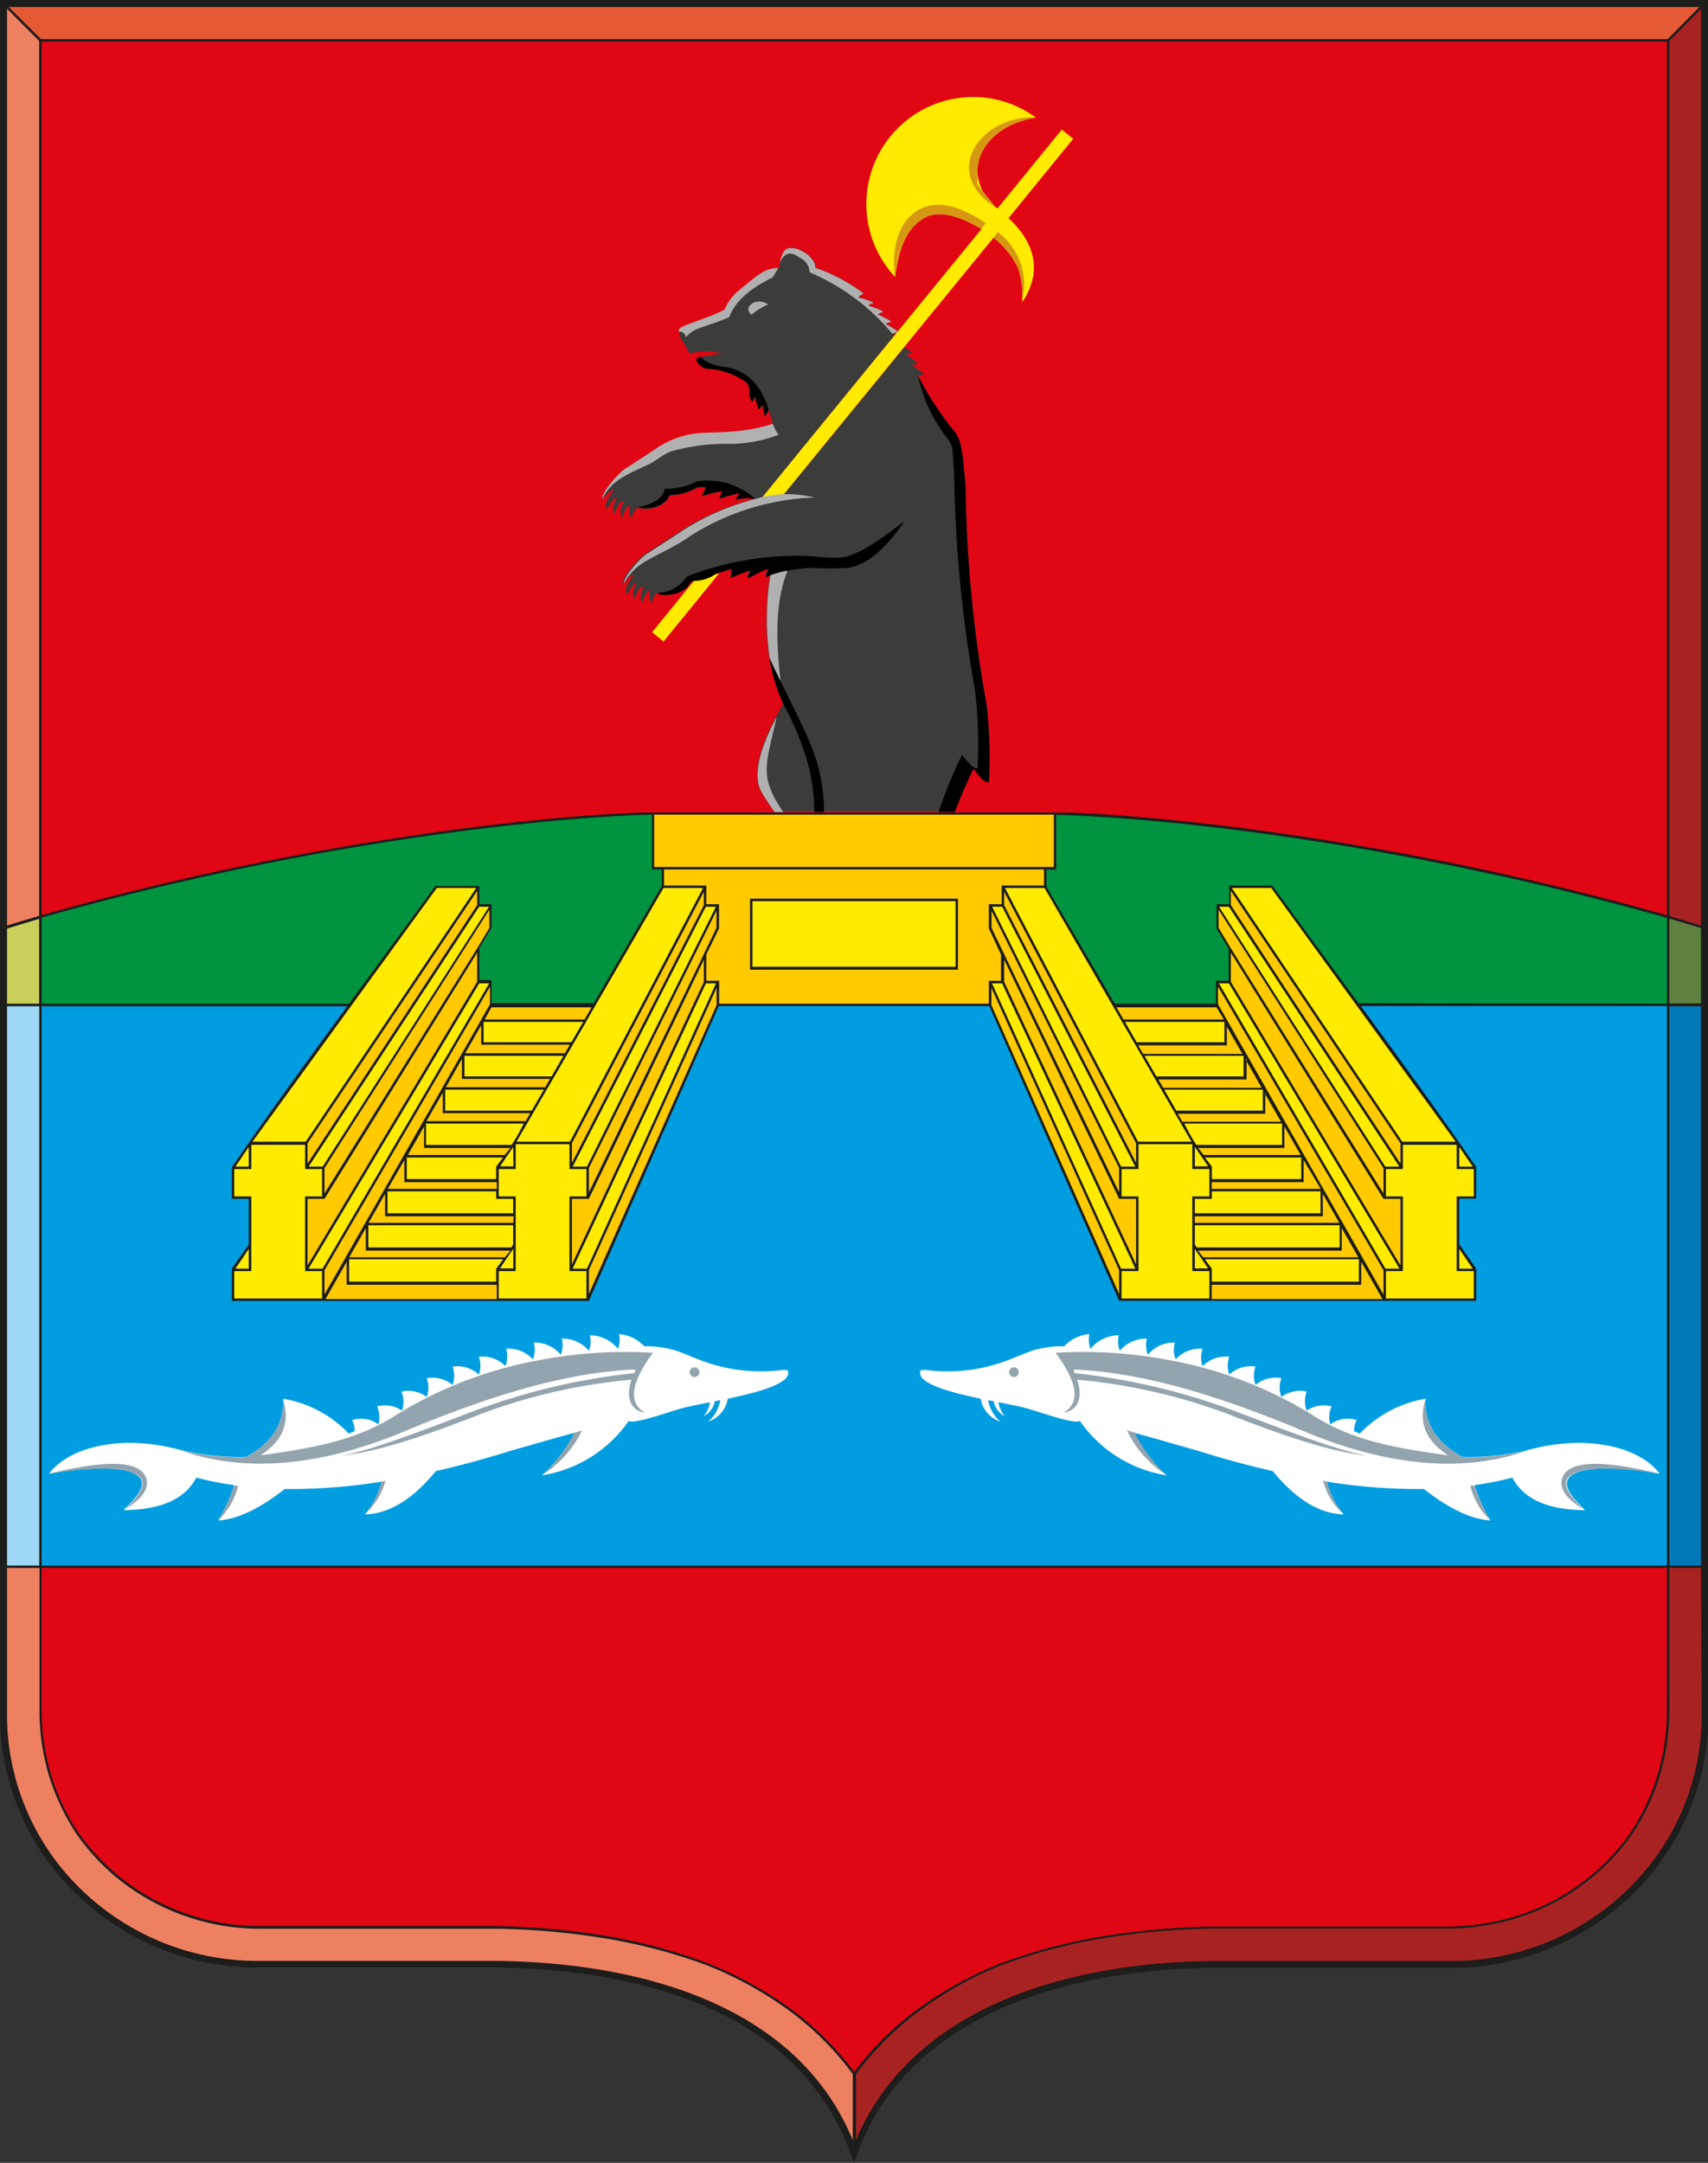 <?xml version="1.0" encoding="UTF-8"?> <svg xmlns="http://www.w3.org/2000/svg" viewBox="0 0 140.96 178.44"><rect x="0" y="0" width="140.96" height="178.44" fill="#333333" stroke="none"/><defs><style>.cls-1{fill:#1d1d1b;}.cls-2{fill:#e10613;}.cls-3{fill:#3c3c3b;}.cls-19,.cls-20,.cls-3,.cls-4,.cls-5,.cls-6,.cls-7{fill-rule:evenodd;}.cls-17,.cls-4{fill:#ffeb00;}.cls-6{fill:#d69813;}.cls-7{fill:#b0b0b0;}.cls-8{fill:#0078b7;}.cls-9{fill:#e65935;}.cls-10{fill:#9fd8f6;}.cls-11{fill:#ee8062;}.cls-12{fill:#a92222;}.cls-13{fill:#009440;}.cls-14{fill:#009de1;}.cls-15{fill:#608040;}.cls-16{fill:#cace5b;}.cls-18{fill:#ffca00;}.cls-19{fill:#fff;}.cls-20{fill:#93a4af;}</style></defs><g id="Слой_2" data-name="Слой 2"><g id="Слой_1-2" data-name="Слой 1"><path class="cls-1" d="M141,.29V141.48h0a20.64,20.64,0,0,1-6.24,14.77,21.47,21.47,0,0,1-15.06,6.11H99.76a54.23,54.23,0,0,0-5.46.35,47,47,0,0,0-5.2.87c-8.58,2-15.53,6.39-18.35,14.12l-.27.74-.27-.74v0a19.79,19.79,0,0,0-2.1-4.19A20.13,20.13,0,0,0,65.18,170c-5.67-5.3-14.52-7.52-24-7.67H21.3a21.44,21.44,0,0,1-15.06-6.12A20.6,20.6,0,0,1,0,141.48H0V0H141Z"></path><path class="cls-2" d="M137.57,75.52V3.44H3.44V75.5a246.87,246.87,0,0,1,31.69-6.72c3.37-.49,6.68-.89,9.85-1.19,2.74-.27,5.37-.45,7.85-.55.5,0,1,0,1.48,0h32c.74,0,1.45,0,2.21,0,2.36.11,4.87.29,7.47.54,3.16.3,6.47.7,9.84,1.19a244.26,244.26,0,0,1,31.74,6.74"></path><path class="cls-3" d="M62.94,33.39c0-.06.19,1,.19,1l.33-.55L63.79,35h0c-3.08,1-5.58.54-7,.91A7.42,7.42,0,0,0,54,37.11l-2.27,1.48c-.51.24-2.11,2-2,2.58.31-.35.63-.73.89-.76,0,.2-.91,1.05-.53,1.61.52-.87.79-1.12.79-.88-.42.7-.3,1-.17,1.25.2-.49.4-1,.65-1s0,.18,0,.24a1.15,1.15,0,0,0,0,1.12,2.45,2.45,0,0,1,.53-1.07c.12.06-.09.76.25,1.08a1.4,1.4,0,0,1,.45-.88c1,.38,2.47-.21,2.66-1a4.94,4.94,0,0,0,2.3-.64,1.91,1.91,0,0,1,.71,0q-.16.32-.33.72a11.78,11.78,0,0,1,1.68-.42c-.09.21-.17.42-.26.64A16.34,16.34,0,0,1,61,40.69c0,.21-.21.32-.31.55a3.57,3.57,0,0,1,1.59-.09h0a20.7,20.7,0,0,0-6.63,3l-2.27,1.47c-.51.25-2.12,2-2,2.58.31-.35.62-.73.88-.76,0,.2-.91,1.05-.52,1.62.52-.88.79-1.13.78-.88-.42.69-.29,1-.16,1.24.2-.49.4-1,.65-1s-.06.18,0,.24a1.13,1.13,0,0,0,0,1.11,2.51,2.51,0,0,1,.53-1.07c.13.06-.08.77.25,1.08a1.45,1.45,0,0,1,.45-.88c1,.38,2.47-.2,2.67-1a3.8,3.8,0,0,0,2-.57,13,13,0,0,1,1.47-.47c-.11.22,0,.48-.14.75a16.88,16.88,0,0,1,1.64-.62c-.09.22-.17.43-.26.64.56-.17,1.13-.63,1.72-.75a3.19,3.19,0,0,1-.22.66l.42-.15q-.93,6.36,1.1,10.67c-2,3.42-2.66,5.91-1.76,7.35.32.51.65,1,1,1.52H78.8c.41-1.1.92-2.29,1.54-3.58.64.87,1.06,1.23,1.28,1.09a39.41,39.41,0,0,0-.19-6.27A109.71,109.71,0,0,1,79.68,40c-.2-1.93-.24-3.48-.82-4.29A25.41,25.41,0,0,1,75.77,31a1.61,1.61,0,0,1,.54-.09,6.15,6.15,0,0,0-1.06-.78h0a1.91,1.91,0,0,1,.54-.1,7.07,7.07,0,0,0-1-.77h0a2.28,2.28,0,0,1,.53-.13c-.23-.17-.46-.33-.69-.47L65,40.4h0l-.32.39a15.51,15.51,0,0,0-1.77.24l4.4-5.39,6.53-8-.18-.11h0a2.17,2.17,0,0,1,.36-.12l.08-.09a8.32,8.32,0,0,0-1-.61h0a1.89,1.89,0,0,1,.52-.18,8.6,8.6,0,0,0-1.17-.6h0a1.88,1.88,0,0,1,.49-.22,6.67,6.67,0,0,0-1.21-.49c0-.15.24-.18.41-.24a5,5,0,0,0-1.27-.44c0-.12.24-.23.42-.34a14.33,14.33,0,0,0-4-2.12c.1-.75-1.32-1.84-2.27-1.59-.45.13-.65,1.12-.72,1.61-1.08,0-1.65.52-3.43,2a4.25,4.25,0,0,0-1,1.42c-.87.52-2.56,1-3.54,1.45-.32.12-.36.68-.12,1s.4.64.61,1,.13.17.38.13a4.74,4.74,0,0,1,2.45.1c-.2,0-2.28.18-2.14.5a1.22,1.22,0,0,0,.86.73,5.94,5.94,0,0,1,3.3,1.15c.48.45,0,.94.46,1.58a1.27,1.27,0,0,0,.2-.44c.17.35.17.73.35,1.07.08-.13.3-.32.3-.47Z"></path><path class="cls-4" d="M80.28,8a8.78,8.78,0,0,1,5.21,1.7c-3.12.5-4.86,2.5-4.83,4.5a4.15,4.15,0,0,0,1.66,3l5.31-6.51.94.76L83.23,18C85.17,19.79,86,22,84.69,24.39a2.86,2.86,0,0,1-.32.52A6.89,6.89,0,0,0,84,22.07,7,7,0,0,0,82,19.61l-.52.63L65,40.4h0l-.32.39a15.51,15.51,0,0,0-1.77.24l4.4-5.39L81,18.9c-1.61-1-3.47-1.62-4.67-.95-1.43.8-2.13,2.32-2.46,4.9A8.83,8.83,0,0,1,80.28,8"></path><path class="cls-5" d="M54.29,48.92a3,3,0,0,0,2.4-1.36A25.18,25.18,0,0,1,66.9,45.88a16.76,16.76,0,0,0,2.56.12c1.41-.21,3.1-1.41,5.18-3C73.28,45,71.77,46.56,70,46.85a26.3,26.3,0,0,1-3.08,0,12.08,12.08,0,0,0-3.31.61l-.42.15a3.19,3.19,0,0,0,.22-.66c-.59.12-1.16.58-1.72.75.09-.21.17-.42.26-.64a16.88,16.88,0,0,0-1.64.62c.11-.27,0-.53.14-.75A13,13,0,0,0,59,47.4,3.8,3.8,0,0,1,57,48c-.2.75-1.7,1.33-2.67,1"></path><path class="cls-5" d="M75.77,31a12.42,12.42,0,0,0,2.42,5.17c.58.81.35.78.55,2.71a109.71,109.71,0,0,0,1.75,18.21,39.41,39.41,0,0,1,.19,6.27c-.22.13-.64-.23-1.28-1.09A37.62,37.62,0,0,0,77.46,67H78.8c.41-1.1.92-2.29,1.54-3.58.64.87,1.06,1.23,1.28,1.09a39.41,39.41,0,0,0-.19-6.27A109.71,109.71,0,0,1,79.68,40c-.2-1.93-.24-3.48-.82-4.29A25.41,25.41,0,0,1,75.77,31"></path><path class="cls-5" d="M62.32,41.15a5.87,5.87,0,0,0-4.82-1.43,5.41,5.41,0,0,1-2.64.6c-.14.78-.89,1.29-2.27,1.53l.08,0c1,.31,2.39-.26,2.58-1a4.94,4.94,0,0,0,2.3-.64,1.91,1.91,0,0,1,.71,0q-.16.32-.33.72a11.78,11.78,0,0,1,1.68-.42c-.09.21-.17.42-.26.64A16.34,16.34,0,0,1,61,40.69c0,.21-.21.32-.31.55a3.57,3.57,0,0,1,1.59-.09"></path><path class="cls-5" d="M57.87,29.45c.24.39.91.67,2,.84,1.76.26,2.94,1.44,3.57,3.53l-.33.55s-.19-1-.19-1v-.06c0,.15-.22.34-.3.47-.18-.34-.18-.72-.35-1.07a1.27,1.27,0,0,1-.2.44c-.47-.64,0-1.13-.46-1.58a5.94,5.94,0,0,0-3.3-1.15,1.22,1.22,0,0,1-.86-.73c0-.1.13-.19.4-.26"></path><path class="cls-6" d="M82.33,19.13a5.41,5.41,0,0,1,2,5.78A6.89,6.89,0,0,0,84,22.07,7,7,0,0,0,82,19.61Zm-8.5,3.72c-.2-2.26.19-4.06,1.43-5.14,1.52-1.32,3.59-1,6.09.7L81,18.9c-1.61-1-3.47-1.62-4.67-.95C74.86,18.75,74.16,20.27,73.83,22.85Z"></path><path class="cls-6" d="M82.24,17.16c-4.81-3-1.13-7.72,3.25-7.47-3.12.5-4.86,2.5-4.83,4.5v.05h0v.09h0v.05h0v.09h0v.09h0v.05h0v0s0,.05,0,.08v.05h0v0h0v0h0V15s0,0,0,.08h0v0h0v0h0v0h0v0h0v0l0,0v0h0v0h0v0h0v0h0l0,0h0v0h0v0l0,0h0l0,0v0l0,.08h0l0,0,0,0h0l0,0,0,0,0,0,0,0h0l0,0h0l0,0h0l0,0,0,0h0l.06.08h0l0,0h0l0,0h0l0,.05,0,0h0l0,0h0l0,0h0l0,0,0,0h0l0,0h0l0,0h0l0,0h0l0,0h0l0,0,0,0v0l0,0h0l0,0,0,0,0,0,0,0,0,0,0,0,0,0,0,0Z"></path><path class="cls-4" d="M59.39,47.25l-4.63,5.68-.94-.77,3.45-4.24A3,3,0,0,0,59,47.4l.44-.15"></path><path class="cls-5" d="M63.52,54.3c.83,1.87,2.39,4.76,3.4,7.17A14.38,14.38,0,0,1,68,67h-.8a15.3,15.3,0,0,0-.88-5.13,24.86,24.86,0,0,0-1.65-3.74,14.49,14.49,0,0,1-1.16-3.83"></path><path class="cls-7" d="M63.39,25.13c-.84-.68-2.21.16-1.36.84a4.71,4.71,0,0,1,1.36-.84"></path><path class="cls-7" d="M53.63,38.26c.54-.27,1-.7,1.69-1a16.44,16.44,0,0,1,4.74-.64,11.28,11.28,0,0,0,4.2-.75,2.73,2.73,0,0,1-.47-.91h0c-3.08,1-5.58.54-7,.91A7.42,7.42,0,0,0,54,37.11l-2.27,1.48c-.51.24-2.11,2-2,2.58.7-1.64,2.4-2.16,3.9-2.91"></path><path class="cls-7" d="M56,27.37a.5.5,0,0,1,.6.47c.67-.85,1.64-.82,3.58-1.67.47-1.26,1.67-2.36,3.59-3.28l.46-.78c-1.08,0-1.65.52-3.43,2a4.25,4.25,0,0,0-1,1.42c-.87.52-2.56,1-3.54,1.45a.44.44,0,0,0-.26.37"></path><path class="cls-7" d="M64.32,21.76h0c.39-.89.85-1,1.43-.66.4.25,1,.47,1.07,1.37a17.88,17.88,0,0,1,6.82,5.07,1.52,1.52,0,0,1,.36-.12l.08-.09a8.32,8.32,0,0,0-1-.61h0a1.89,1.89,0,0,1,.52-.18,8.6,8.6,0,0,0-1.17-.6h0a1.88,1.88,0,0,1,.49-.22,6.67,6.67,0,0,0-1.21-.49c0-.15.24-.18.41-.24a5,5,0,0,0-1.27-.44c0-.12.24-.23.42-.34a14.33,14.33,0,0,0-4-2.12c.1-.75-1.32-1.84-2.27-1.59-.36.1-.56.75-.66,1.26"></path><path class="cls-7" d="M63.9,67h.75c-2.08-3-1.4-4-.54-7.87-1.56,2.91-2,5.05-1.19,6.35.32.51.65,1,1,1.52M65,47.08c-1.08,2.64-.94,6.07-.58,9.11-.34-.69-.65-1.34-.9-1.89a22.48,22.48,0,0,1,.06-6.84A8.34,8.34,0,0,1,65,47.08Z"></path><path class="cls-7" d="M51.44,48.24A4.47,4.47,0,0,1,53,46.49c1.09-.72,2.61-1.29,4-2.29a20.4,20.4,0,0,1,10.21-3.15,9,9,0,0,0-4.85.11,20.53,20.53,0,0,0-6.6,3l-2.27,1.47c-.51.25-2.12,2-2,2.58"></path><path class="cls-2" d="M137.57,129.36H3.44v12.08h0a18.76,18.76,0,0,0,.81,5.1,18.27,18.27,0,0,0,2.22,4.67h0a19.2,19.2,0,0,0,1.6,1.94,18.63,18.63,0,0,0,1.78,1.67,18.47,18.47,0,0,0,11.47,4.09H41.2a63.38,63.38,0,0,1,8.77.8A45.3,45.3,0,0,1,58.48,162h0a31.58,31.58,0,0,1,6.7,3.68,25.23,25.23,0,0,1,5.32,5.26,25.27,25.27,0,0,1,5.33-5.26A31.75,31.75,0,0,1,82.52,162h0a45.4,45.4,0,0,1,8.5-2.25,63.67,63.67,0,0,1,8.77-.8h19.89a20.55,20.55,0,0,0,2.51-.21,18.76,18.76,0,0,0,2.39-.5,18.07,18.07,0,0,0,9.95-7,18.38,18.38,0,0,0,2.22-4.66,18.76,18.76,0,0,0,.81-5.1h0Z"></path><rect class="cls-8" x="137.77" y="83.02" width="2.61" height="46.14"></rect><polygon class="cls-9" points="0.72 0.58 3.38 3.23 137.63 3.23 140.25 0.58 0.72 0.58"></polygon><rect class="cls-10" x="0.58" y="83.02" width="2.66" height="46.14"></rect><path class="cls-11" d="M70.38,176.55l0-5.43a24.69,24.69,0,0,0-5.35-5.31,31,31,0,0,0-6.64-3.65,45.85,45.85,0,0,0-8.47-2.24,61.59,61.59,0,0,0-8.74-.79H21.33A18.68,18.68,0,0,1,9.74,155a17.74,17.74,0,0,1-1.8-1.68,19.62,19.62,0,0,1-1.62-2v0h0a19,19,0,0,1-2.25-4.72,18.76,18.76,0,0,1-.81-5.16h0V129.36H.58v12.12h0a20.06,20.06,0,0,0,6.06,14.35,20.87,20.87,0,0,0,14.66,5.95H41.17c9.63.16,18.61,2.42,24.4,7.83a20.42,20.42,0,0,1,3,3.54,20,20,0,0,1,1.8,3.4"></path><path class="cls-12" d="M140.38,129.36h-2.61v12.08h0a18.76,18.76,0,0,1-.82,5.16,18.35,18.35,0,0,1-2.25,4.72h0a18.29,18.29,0,0,1-10.06,7.09,20.55,20.55,0,0,1-4.94.71H99.81a61.45,61.45,0,0,0-8.74.79,45.85,45.85,0,0,0-8.47,2.24A31.1,31.1,0,0,0,76,165.81a25.15,25.15,0,0,0-5.35,5.31v5.43c3.1-7.35,10-11.61,18.38-13.53a48.89,48.89,0,0,1,5.26-.89c1.8-.2,3.65-.31,5.52-.34h19.91a20.85,20.85,0,0,0,14.66-5.95,20,20,0,0,0,6.06-14.35h0Z"></path><path class="cls-13" d="M3.44,75.71v7.1H28.8c2.37-3.23,4.76-6.47,7.12-9.71l0,0h3.64V74.6h1v.11h0v1.84h0v0h0l-1,1.66v2.65h1v.9h0v1H49l5.61-9.66V71.73h-.81V67.21c-2.75.08-5.7.28-8.8.58s-6.46.7-9.83,1.19A244.92,244.92,0,0,0,3.44,75.71"></path><path class="cls-13" d="M137.57,82.81V75.73A244,244,0,0,0,105.8,69c-3.37-.49-6.67-.89-9.83-1.19s-6-.5-8.8-.58v4.52h-.8v1.42L92,82.81h8.35v-1h0v-.9h1.05V78.27l-1-1.66h0v0h0V74.71h0V74.6h1.05V73.06H105l0,0c2.36,3.24,4.75,6.48,7.12,9.71Z"></path><path class="cls-14" d="M3.44,129.16H137.57V83H112.31c3.23,4.4,6.44,8.81,9.52,13.28v2.61h-1.4v3.77l1.4,2v2.66H92.36L81.64,83H59.32L48.6,107.33H19.13v-2.66l1.4-2V98.91h-1.4V96.3c3.08-4.47,6.29-8.88,9.52-13.28H3.44Z"></path><path class="cls-15" d="M137.77,75.79v7h2.61V76.57l-2.61-.78"></path><path class="cls-12" d="M140.38.73l-2.61,2.65V75.57l2.61.79Z"></path><path class="cls-11" d="M3.23,75.56V3.38L.58.72V76.36c.86-.27,1.75-.53,2.65-.8"></path><path class="cls-16" d="M.58,82.81H3.23v-7c-.9.27-1.79.53-2.65.8Z"></path><polygon class="cls-17" points="47.15 85.99 48.13 84.31 39.91 84.31 39.91 85.99 47.15 85.99"></polygon><path class="cls-17" d="M42.33,103.08h0l-.52.75v0l-.55.82h1.1V103Z"></path><path class="cls-17" d="M19.33,107.13h7.25v-2.26h-1.4V98.71h1.4V96.45h-1.4v-2H20.74v2H19.33v2.26h1.41v6.16H19.33Z"></path><polygon class="cls-17" points="19.43 104.67 20.53 104.67 20.53 103.04 19.43 104.67"></polygon><polygon class="cls-17" points="19.43 96.25 20.53 96.25 20.53 94.63 19.43 96.25"></polygon><polygon class="cls-17" points="20.84 94.19 25.23 94.19 39.3 73.26 36.05 73.26 20.84 94.19"></polygon><polygon class="cls-17" points="25.47 96.25 26.63 96.25 40.36 74.81 39.54 74.81 25.47 96.25"></polygon><polygon class="cls-17" points="25.46 104.67 26.62 104.67 40.37 81.13 39.55 81.13 25.46 104.67"></polygon><polygon class="cls-17" points="41.53 103.89 28.81 103.89 28.81 105.74 40.95 105.74 40.95 104.77 40.95 104.67 41.53 103.89"></polygon><polygon class="cls-17" points="41.16 105.84 41.16 105.84 41.16 105.84 41.16 105.85 41.16 105.85 41.16 107.13 48.4 107.13 48.4 104.87 47.1 104.87 47 104.87 47 104.77 47 98.81 47 98.71 47.1 98.71 48.4 98.71 48.4 96.45 47.11 96.45 47.09 96.45 47 96.45 47 96.35 47 94.4 42.56 94.4 42.56 96.35 42.56 96.45 42.46 96.45 41.16 96.45 41.16 97.37 41.16 97.38 41.16 97.38 41.16 97.38 41.16 97.38 41.16 98.19 41.16 98.19 41.16 98.19 41.16 98.19 41.16 98.2 41.16 98.71 42.46 98.71 42.56 98.71 42.56 98.81 42.56 100.2 42.56 100.99 42.56 104.77 42.56 104.87 42.46 104.87 41.16 104.87 41.16 105.84"></polygon><polygon class="cls-17" points="48.44 104.67 59.09 81.13 58.26 81.13 47.26 104.67 48.44 104.67"></polygon><polygon class="cls-17" points="48.44 96.25 59.08 74.81 58.25 74.81 47.27 96.25 48.44 96.25"></polygon><polygon class="cls-17" points="47.04 94.19 58.02 73.26 54.76 73.26 48.39 84.25 48.39 84.26 48.39 84.27 48.39 84.27 48.39 84.27 47.3 86.14 47.3 86.14 47.3 86.15 47.3 86.15 47.3 86.15 46.77 87.05 46.77 87.06 46.77 87.06 46.77 87.06 45.67 88.96 45.67 88.96 45.66 88.97 45.66 88.97 45.66 88.97 45.15 89.85 45.15 89.86 45.14 89.86 43.53 92.64 43.53 92.65 43.52 92.65 43.52 92.66 43.52 92.66 42.63 94.19 47.04 94.19"></polygon><path class="cls-17" d="M42.35,94.63l-.55.81s0,0,0,0l-.53.79h1.1Z"></path><polygon class="cls-17" points="41.51 95.5 33.57 95.5 33.57 97.28 40.95 97.28 40.95 96.35 40.95 96.25 41.51 95.5"></polygon><polygon class="cls-17" points="40.95 98.29 31.98 98.29 31.98 100.1 42.35 100.1 42.35 98.91 41.05 98.91 40.95 98.91 40.95 98.81 40.95 98.29"></polygon><polygon class="cls-17" points="42.35 101.09 30.4 101.09 30.4 102.92 42.19 102.92 42.35 102.68 42.35 101.09"></polygon><path class="cls-17" d="M43.26,92.7h-8.1v1.76h7.06c.37-.54.7-1.16,1-1.76"></path><path class="cls-18" d="M26.78,96.38v2.08L39.39,78.22v0l1-1.67V75.05Zm0,2.53h-1.4v5.49l14-23.4V78.6ZM41,106H28.61v-1.89l-1.75,3.07H41Zm0-8.47H33.37V95.72L32,98.09H41Zm1.4,2.82H31.78V98.5l-1.36,2.39H42.35Zm-.27-5.64H35V92.94l-1.34,2.35h8Zm0,8.47H30.19v-1.85l-1.37,2.4H41.67ZM39.71,84.59,38.39,86.9h8.23l.41-.71H39.71v-1.6Zm-1.59,2.78L36.8,89.7H45l.4-.69H38.12V87.37Zm-1.58,2.79L35.2,92.5h8.18l.38-.66H36.54V90.16ZM48.6,106.75,59.14,82.92V81.5L48.6,104.79Zm-1.4-2.44L58.09,81V79.18L48.6,98.91H47.2Zm1.4-5.94,9.49-19.66h0v0l.24-.5.8-1.66V75.14L48.6,96.37Zm-1.4-2.44L58.09,74.68V73.57L47.2,94.32ZM26.78,104.8v2c4.56-8,9.11-16,13.66-23.95V81.82h0V81.4ZM40.56,83.11h8.26l-.58,1H40ZM25.38,94.33V96l14-21.33V73.5Z"></path><polygon class="cls-17" points="43.88 91.63 44.88 89.9 36.74 89.9 36.74 91.63 43.88 91.63"></polygon><polygon class="cls-17" points="45.52 88.81 46.5 87.11 38.33 87.11 38.33 88.81 45.52 88.81"></polygon><rect class="cls-17" x="62.1" y="74.35" width="16.76" height="5.41"></rect><polygon class="cls-18" points="86.97 67.21 53.99 67.21 53.99 71.53 54.6 71.53 54.7 71.53 86.26 71.53 86.37 71.53 86.97 71.53 86.97 67.21"></polygon><path class="cls-18" d="M62,74.14h-.1V80H79.06V74.14H62Zm-2.65,8.67V80.92H58.29V78.76l1.05-2.16h0v-2H58.29V73.06H54.8V71.73H86.16v1.33H82.67V74.6H81.61v2h0l1,2.16v2.16H81.61v1.89Z"></path><polygon class="cls-17" points="93.81 85.99 92.84 84.31 101.05 84.31 101.05 85.99 93.81 85.99"></polygon><path class="cls-17" d="M98.63,103.08h0l.52.75v0l.56.82H98.61V103Z"></path><path class="cls-17" d="M121.63,107.13h-7.25v-2.26h1.4V98.71h-1.4V96.45h1.4v-2h4.44v2h1.41v2.26h-1.41v6.16h1.41Z"></path><polygon class="cls-17" points="121.54 104.67 120.43 104.67 120.43 103.04 121.54 104.67"></polygon><polygon class="cls-17" points="121.54 96.25 120.43 96.25 120.43 94.63 121.54 96.25"></polygon><polygon class="cls-17" points="120.13 94.19 115.73 94.19 101.66 73.26 104.91 73.26 120.13 94.19"></polygon><polygon class="cls-17" points="115.49 96.25 114.33 96.25 100.61 74.81 101.42 74.81 115.49 96.25"></polygon><polygon class="cls-17" points="115.5 104.67 114.34 104.67 100.6 81.13 101.42 81.13 115.5 104.67"></polygon><polygon class="cls-17" points="99.43 103.89 112.15 103.89 112.15 105.74 100.01 105.74 100.01 104.77 100.01 104.67 99.43 103.89"></polygon><polygon class="cls-17" points="99.81 105.84 99.81 105.84 99.81 105.84 99.81 105.85 99.81 105.85 99.81 107.13 92.56 107.13 92.56 104.87 93.86 104.87 93.96 104.87 93.96 104.77 93.96 98.81 93.96 98.71 93.86 98.71 92.56 98.71 92.56 96.45 93.86 96.45 93.87 96.45 93.96 96.45 93.96 96.35 93.96 94.4 98.4 94.4 98.4 96.35 98.4 96.45 98.5 96.45 99.81 96.45 99.81 97.37 99.81 97.38 99.81 97.38 99.81 97.38 99.81 97.38 99.81 98.19 99.81 98.19 99.81 98.19 99.81 98.19 99.81 98.2 99.81 98.71 98.5 98.71 98.4 98.71 98.4 98.81 98.4 100.2 98.4 100.99 98.4 104.77 98.4 104.87 98.5 104.87 99.81 104.87 99.81 105.84"></polygon><polygon class="cls-17" points="92.52 104.67 81.87 81.13 82.7 81.13 93.7 104.67 92.52 104.67"></polygon><polygon class="cls-17" points="92.52 96.25 81.88 74.81 82.71 74.81 93.69 96.25 92.52 96.25"></polygon><polygon class="cls-17" points="93.92 94.19 82.94 73.26 86.2 73.26 92.57 84.25 92.57 84.26 92.57 84.27 92.58 84.27 92.58 84.27 93.66 86.14 93.66 86.14 93.66 86.15 93.67 86.15 93.67 86.15 94.19 87.05 94.19 87.06 94.2 87.06 94.2 87.06 95.29 88.96 95.3 88.96 95.3 88.97 95.3 88.97 95.3 88.97 95.81 89.85 95.82 89.86 95.82 89.86 97.43 92.64 97.43 92.65 97.44 92.65 97.44 92.66 97.44 92.66 98.33 94.19 93.92 94.19"></polygon><path class="cls-17" d="M98.61,94.63l.56.81s0,0,0,0l.54.79H98.61Z"></path><polygon class="cls-17" points="99.45 95.5 107.39 95.5 107.39 97.28 100.01 97.28 100.01 96.35 100.01 96.25 99.45 95.5"></polygon><polygon class="cls-17" points="100.01 98.29 108.98 98.29 108.98 100.1 98.61 100.1 98.61 98.91 99.91 98.91 100.01 98.91 100.01 98.81 100.01 98.29"></polygon><polygon class="cls-17" points="98.61 101.09 110.56 101.09 110.56 102.92 98.77 102.92 98.61 102.68 98.61 101.09"></polygon><path class="cls-17" d="M97.7,92.7h8.11v1.76H98.74c-.37-.54-.7-1.16-1-1.76"></path><path class="cls-18" d="M114.18,96.38v2.08L101.57,78.22v0l-1-1.67V75.05Zm0,2.53h1.4v5.49l-14-23.4V78.6ZM100,106h12.34v-1.89l1.75,3.07H100Zm0-8.47h7.59V95.72L109,98.09H100Zm-1.4,2.82h10.57V98.5l1.36,2.39H98.61Zm.27-5.64H106V92.94l1.34,2.35h-8Zm0,8.47h11.86v-1.85l1.37,2.4H99.29Zm2.34-18.54,1.32,2.31H94.34l-.41-.71h7.32v-1.6Zm1.59,2.78,1.32,2.33H96l-.4-.69h7.28V87.37Zm1.58,2.79,1.34,2.34H97.58l-.38-.66h7.22V90.16ZM92.36,106.75,81.82,82.92V81.5l10.54,23.29Zm1.4-2.44L82.87,81V79.18l9.49,19.73h1.4Zm-1.4-5.94L82.87,78.71h0v0l-.24-.5-.8-1.66V75.14L92.36,96.37Zm1.4-2.44L82.87,74.68V73.57L93.76,94.32Zm20.42,8.87v2c-4.56-8-9.11-16-13.66-23.95V81.82h0V81.4ZM100.4,83.11H92.14l.58,1H101Zm15.18,11.22V96l-14-21.33V73.5Z"></path><polygon class="cls-17" points="97.08 91.63 96.08 89.9 104.22 89.9 104.22 91.63 97.08 91.63"></polygon><polygon class="cls-17" points="95.44 88.81 94.46 87.11 102.63 87.11 102.63 88.81 95.44 88.81"></polygon><path class="cls-19" d="M51.93,117.17a10.74,10.74,0,0,1-7.2,4.55,12.65,12.65,0,0,0,2.7-3.51c-1.77.46-3.54,1-5.31,1.49q-3.18,1-6.15,1.67-2.88,3.51-5.85,3.57a6.62,6.62,0,0,0,1.38-2.7,47.23,47.23,0,0,1-8,.61c-2.09,1.63-3.91,2.5-5.48,2.59a13.33,13.33,0,0,0,1.31-2.91,28,28,0,0,1-3.13-.62c-.93,1.77-2.92,2.66-6,2.68,1.24-1.18,1.77-2,1.39-2.6-.74-1.08-4-1-7.54-.41,1.11-1.47,3.38-2.47,6.5-2.54a16.37,16.37,0,0,1,4.35.59,20.69,20.69,0,0,0,5.42.57q3.2-1.74,3.05-4.8a9.7,9.7,0,0,1,5.42,2.88l.48-.21a2,2,0,0,0-.21-.91,2.4,2.4,0,0,1,2.17.36,2.2,2.2,0,0,0-.11-1.49,2.52,2.52,0,0,1,2.06.35,2.26,2.26,0,0,0-.05-1.57,2.6,2.6,0,0,1,2.09.44,2.25,2.25,0,0,0,0-1.54,2.59,2.59,0,0,1,2.13.55,2.18,2.18,0,0,0,0-1.51,2.61,2.61,0,0,1,2.17.66,2.19,2.19,0,0,0,0-1.47,2.63,2.63,0,0,1,2.19.77,2.21,2.21,0,0,0,.06-1.43,2.68,2.68,0,0,1,2.21.87,2.13,2.13,0,0,0,.07-1.38,2.75,2.75,0,0,1,2.23,1,2.11,2.11,0,0,0,.08-1.33,2.84,2.84,0,0,1,2.24,1,2.14,2.14,0,0,0,.09-1.27A3,3,0,0,1,51,111.28a2.1,2.1,0,0,0,.09-1.21,3.17,3.17,0,0,1,2.08,1,8.67,8.67,0,0,1,2.53.33c.64.21,1.27.5,1.93.75a13.89,13.89,0,0,0,7,.87c.31,0,.43,0,.43.25,0,.92-2.53,1.61-5,2.13a2.42,2.42,0,0,1-1.61,1.89,3.11,3.11,0,0,0,1-1.77l-.46.09a1.77,1.77,0,0,1-.91,1.23,2.45,2.45,0,0,0,.52-1.15c-1.07.21-2,.39-2.51.55-1.82.55-3.66,1.22-4.25,1"></path><path class="cls-20" d="M57.32,112.81a.4.4,0,1,1-.4.4.4.4,0,0,1,.4-.4M18,125.44a5.9,5.9,0,0,0,1.66-2.86l-.35,0A13.33,13.33,0,0,1,18,125.44Zm12.09-.5a5.45,5.45,0,0,0,1.72-2.78l-.34.08A6.62,6.62,0,0,1,30.12,124.94Zm14.61-3.22a8.92,8.92,0,0,0,3.33-3.7l-.63.19A12.65,12.65,0,0,1,44.73,121.72Zm-34.39,2.8c1.32-.79,2-1.63,1.78-2.48-.39-1.53-3.15-1.66-8-.46,3.51-.56,6.8-.67,7.54.41C12,122.54,11.52,123.37,10.34,124.52Zm42-11.23a54,54,0,0,0-12.87,3c-5.27,2-8.94,3.41-11.22,3.79,2.72-.26,6.46-1.46,11.33-3.37a47.34,47.34,0,0,1,12.56-2.88c-.54,1.59.06,2.6,1.12,2.72q-2.1-1.2.66-4.94a37.63,37.63,0,0,0-9.29.59,33.93,33.93,0,0,0-12,4.6c-3,1.88-6.05,2.59-11.11,3.27q2.79-1.77,1.86-4.65.15,3.06-3.05,4.8a20.69,20.69,0,0,1-5.42-.57c5.06,1.82,11.3,1.46,18.53-1.57s13.44-4.86,19-5.09C52.45,113.08,52.4,113.18,52.35,113.29Z"></path><path class="cls-19" d="M89.08,117.17a10.74,10.74,0,0,0,7.2,4.55,12.65,12.65,0,0,1-2.7-3.51c1.77.46,3.54,1,5.31,1.49q3.18,1,6.15,1.67,2.88,3.51,5.85,3.57a6.38,6.38,0,0,1-1.38-2.7,47.12,47.12,0,0,0,8,.61c2.09,1.63,3.92,2.5,5.49,2.59a12.88,12.88,0,0,1-1.31-2.91,27.33,27.33,0,0,0,3.12-.62q1.41,2.66,6,2.68c-1.23-1.18-1.76-2-1.38-2.6.73-1.08,4-1,7.54-.41-1.12-1.47-3.38-2.47-6.5-2.54a16.39,16.39,0,0,0-4.36.59,20.61,20.61,0,0,1-5.42.57q-3.2-1.74-3.05-4.8a9.74,9.74,0,0,0-5.42,2.88l-.47-.21a2,2,0,0,1,.21-.91,2.39,2.39,0,0,0-2.17.36,2.14,2.14,0,0,1,.11-1.49,2.51,2.51,0,0,0-2.06.35,2.26,2.26,0,0,1,0-1.57,2.59,2.59,0,0,0-2.09.44,2.19,2.19,0,0,1,0-1.54,2.57,2.57,0,0,0-2.13.55,2.12,2.12,0,0,1,0-1.51,2.61,2.61,0,0,0-2.17.66,2.19,2.19,0,0,1,0-1.47,2.66,2.66,0,0,0-2.2.77,2.14,2.14,0,0,1,0-1.43,2.7,2.7,0,0,0-2.22.87,2.19,2.19,0,0,1-.07-1.38,2.78,2.78,0,0,0-2.23,1,2.26,2.26,0,0,1-.08-1.33,2.83,2.83,0,0,0-2.23,1,2.14,2.14,0,0,1-.09-1.27A3,3,0,0,0,90,111.28a2.1,2.1,0,0,1-.09-1.21,3.17,3.17,0,0,0-2.08,1,8.58,8.58,0,0,0-2.53.33c-.64.21-1.28.5-1.94.75a13.86,13.86,0,0,1-7,.87c-.31,0-.43,0-.43.25,0,.92,2.52,1.61,5,2.13a2.43,2.43,0,0,0,1.62,1.89,3.11,3.11,0,0,1-1-1.77l.45.09a1.78,1.78,0,0,0,.92,1.23,2.45,2.45,0,0,1-.52-1.15c1.07.21,2,.39,2.5.55,1.82.55,3.67,1.22,4.26,1"></path><path class="cls-20" d="M83.68,112.81a.4.4,0,1,0,.4.4.4.4,0,0,0-.4-.4M123,125.44a5.9,5.9,0,0,1-1.66-2.86l.35,0A12.88,12.88,0,0,0,123,125.44Zm-12.09-.5a5.38,5.38,0,0,1-1.72-2.78l.34.08A6.38,6.38,0,0,0,110.89,124.94Zm-14.61-3.22A8.92,8.92,0,0,1,93,118l.63.19A12.65,12.65,0,0,0,96.28,121.72Zm34.39,2.8c-1.33-.79-2-1.63-1.79-2.48.4-1.53,3.16-1.66,8-.46-3.52-.56-6.81-.67-7.54.41C129,122.54,129.49,123.37,130.67,124.52Zm-42-11.23a54,54,0,0,1,12.88,3c5.27,2,8.94,3.41,11.21,3.79-2.72-.26-6.46-1.46-11.32-3.37a47.43,47.43,0,0,0-12.56-2.88c.54,1.59-.06,2.6-1.13,2.72q2.11-1.2-.65-4.94a37.66,37.66,0,0,1,9.29.59,34,34,0,0,1,12,4.6c3,1.88,6,2.59,11.11,3.27-1.86-1.18-2.49-2.73-1.87-4.65q-.15,3.06,3.05,4.8a20.61,20.61,0,0,0,5.42-.57c-5.05,1.82-11.3,1.46-18.52-1.57s-13.44-4.86-19-5.09Z"></path></g></g></svg> 